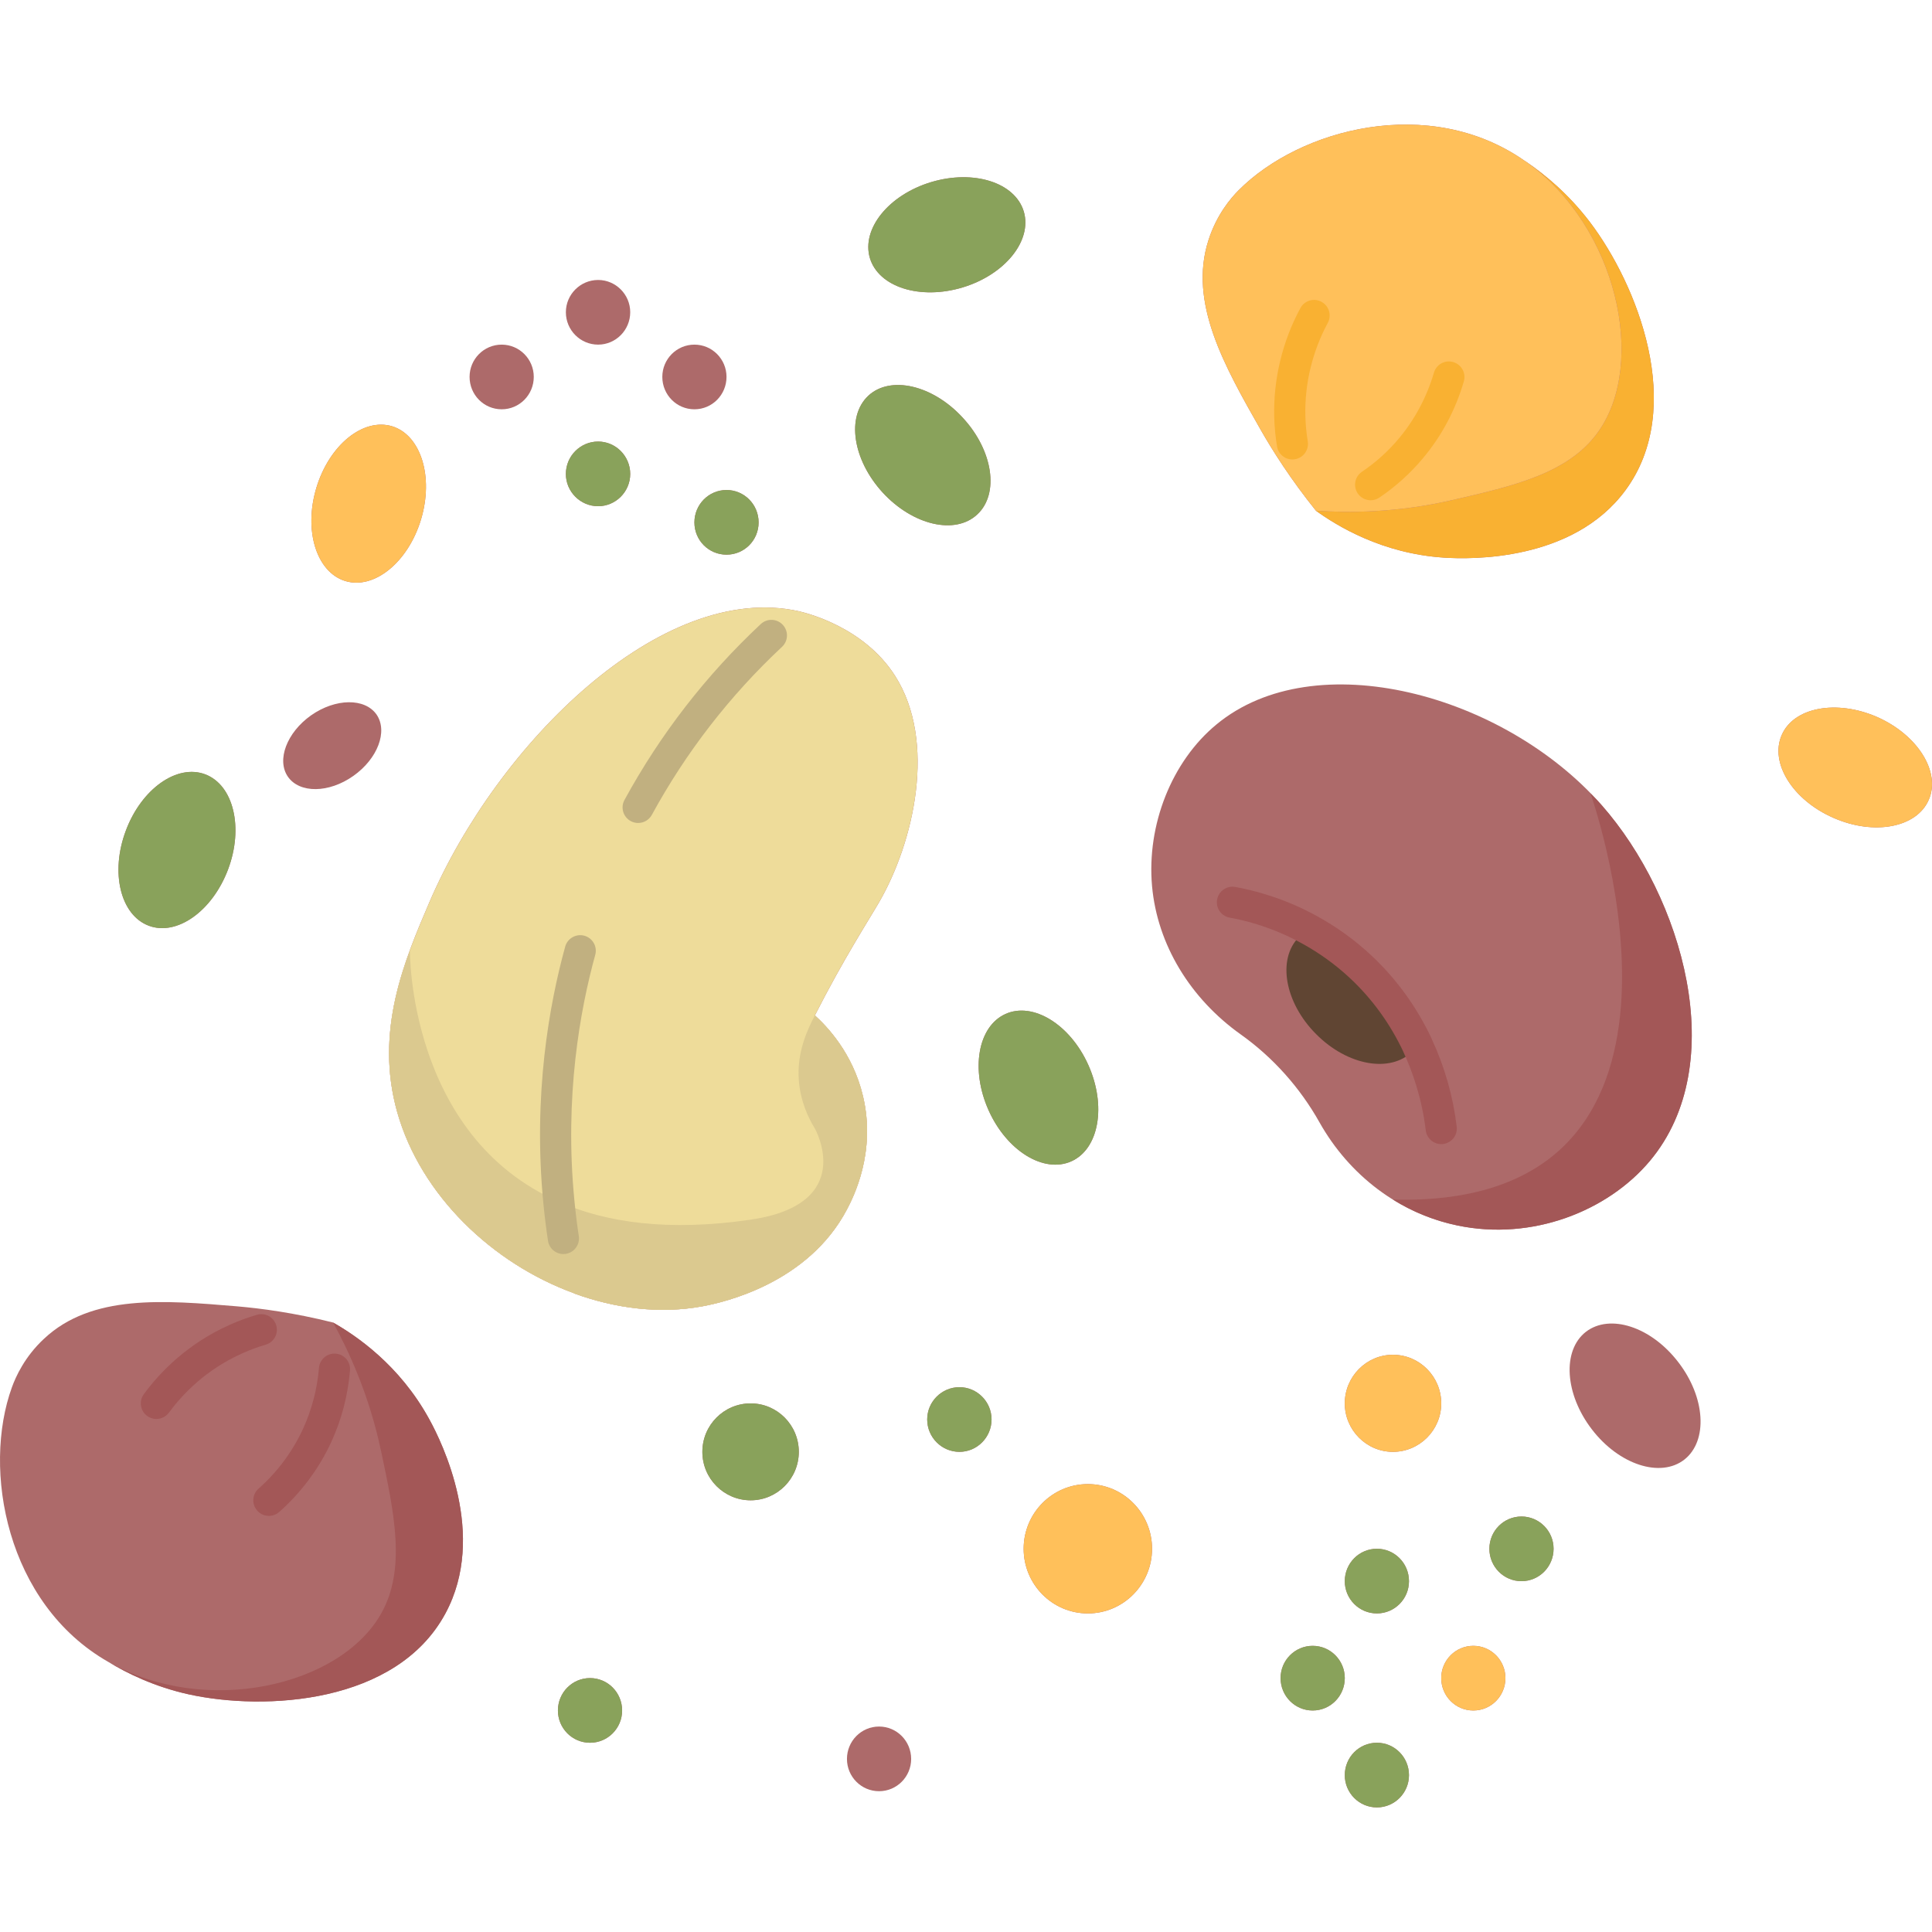 <svg id="Flat" enable-background="new 0 0 123.994 108.002" height="512" viewBox="0 0 123.994 108.002" width="512" xmlns="http://www.w3.org/2000/svg"><g id="XMLID_23_"><g fill="#ad6a6a"><path d="m51.267 31.232c-8.81-1.96-19.34 8.5-23.71 18.68-1.59 3.71-3.54 8.25-2.06 13.48 1.51 5.32 6.1 9.7 11.34 11.61v.01c2.68.98 5.54 1.33 8.24.83 1.37-.25 6.78-1.47 9.28-6.22.42-.8 1.88-3.67 1.03-7.26-.66-2.81-2.37-4.54-3.09-5.19 1.86-3.66 3.51-6.2 4.12-7.26 2.25-3.89 3.71-10.32 1.03-14.53-2.01-3.16-5.72-4.04-6.18-4.15z"/><path d="m101.777 77.482c-1.53 1.2-1.35 4 .39 6.26 1.74 2.27 4.4 3.13 5.93 1.94 1.53-1.2 1.36-4-.39-6.26-1.74-2.27-4.39-3.13-5.93-1.94z"/><path d="m22.677 41.802c1.56-1.1 2.23-2.86 1.49-3.94-.75-1.07-2.63-1.05-4.2.05-1.56 1.1-2.23 2.87-1.49 3.94.75 1.08 2.63 1.06 4.2-.05z"/><path d="m38.387 14.122c1.13 0 2.06-.93 2.06-2.08 0-1.14-.93-2.07-2.06-2.07-1.14 0-2.07.93-2.07 2.07 0 1.15.93 2.08 2.07 2.08z"/><path d="m32.197 18.272c1.14 0 2.06-.93 2.06-2.08 0-1.14-.92-2.07-2.06-2.07s-2.06.93-2.06 2.07c0 1.15.92 2.08 2.06 2.08z"/><path d="m44.567 18.272c1.14 0 2.06-.93 2.06-2.08 0-1.14-.92-2.07-2.06-2.07s-2.06.93-2.06 2.07c0 1.15.92 2.08 2.06 2.08z"/><path d="m38.387 24.492c1.13 0 2.06-.93 2.06-2.07 0-1.15-.93-2.08-2.06-2.08-1.14 0-2.07.93-2.07 2.08 0 1.14.93 2.07 2.07 2.07z"/><path d="m44.567 25.532c0 1.15.92 2.07 2.06 2.07s2.06-.92 2.06-2.07-.92-2.08-2.06-2.08-2.06.93-2.06 2.08z"/><path d="m37.867 99.702c-1.14 0-2.06.93-2.06 2.08 0 1.14.92 2.07 2.06 2.07s2.06-.93 2.06-2.07c0-1.15-.92-2.08-2.06-2.08z"/><path d="m61.577 81.032c-1.14 0-2.07.93-2.07 2.07 0 1.15.93 2.08 2.07 2.08 1.13 0 2.06-.93 2.06-2.08 0-1.14-.93-2.07-2.06-2.07z"/><path d="m88.367 103.852c-1.14 0-2.06.93-2.06 2.08 0 1.14.92 2.07 2.06 2.07s2.06-.93 2.06-2.07c0-1.15-.92-2.08-2.06-2.08z"/><path d="m97.647 89.332c-1.14 0-2.06.93-2.06 2.07 0 1.15.92 2.08 2.06 2.08s2.06-.93 2.06-2.08c0-1.14-.92-2.07-2.06-2.07z"/><path d="m88.367 91.402c-1.14 0-2.06.93-2.06 2.08 0 1.14.92 2.07 2.06 2.07s2.06-.93 2.06-2.07c0-1.15-.92-2.08-2.06-2.08z"/><path d="m84.247 97.632c-1.14 0-2.06.93-2.06 2.07 0 1.15.92 2.08 2.06 2.08s2.06-.93 2.06-2.08c0-1.14-.92-2.07-2.06-2.07z"/><path d="m48.177 82.072c-1.71 0-3.1 1.39-3.1 3.11s1.39 3.11 3.1 3.11c1.7 0 3.09-1.39 3.09-3.11s-1.39-3.11-3.09-3.11z"/><path d="m68.767 66.532c1.77-.8 2.25-3.57 1.08-6.18s-3.56-4.07-5.32-3.27c-1.77.8-2.25 3.57-1.08 6.18s3.55 4.07 5.32 3.27z"/><path d="m9.537 51.412c1.81.69 4.09-.93 5.1-3.61s.35-5.41-1.46-6.1-4.1.93-5.1 3.61c-1.01 2.68-.35 5.41 1.46 6.1z"/><path d="m62.717 25.022c1.43-1.32 1.02-4.1-.92-6.2-1.93-2.11-4.65-2.74-6.07-1.42-1.42 1.33-1.01 4.1.92 6.21 1.93 2.1 4.65 2.74 6.07 1.41z"/><path d="m61.777 10.452c2.72-.82 4.48-3 3.93-4.87-.56-1.87-3.22-2.71-5.95-1.89-2.72.82-4.48 3-3.93 4.87.56 1.87 3.22 2.71 5.95 1.89z"/><path d="m22.157 29.292c1.85.57 4.03-1.2 4.86-3.94s0-5.42-1.85-5.99c-1.86-.56-4.03 1.2-4.86 3.94s0 5.42 1.85 5.99z"/><path d="m120.477 38.022c-2.61-1.14-5.36-.63-6.13 1.16-.78 1.79.71 4.17 3.32 5.31 2.61 1.15 5.35.63 6.12-1.16.78-1.78-.71-4.16-3.31-5.31z"/><path d="m94.557 97.632c-1.14 0-2.06.93-2.06 2.07 0 1.15.92 2.08 2.06 2.08s2.06-.93 2.06-2.08c0-1.14-.92-2.07-2.06-2.07z"/><path d="m56.417 102.812c-1.14 0-2.06.93-2.06 2.08 0 1.14.92 2.07 2.06 2.07s2.06-.93 2.06-2.07c0-1.15-.92-2.08-2.06-2.08z"/><ellipse cx="69.817" cy="91.402" rx="4.12" ry="4.15"/><path d="m89.397 78.952c-1.7 0-3.09 1.4-3.09 3.12 0 1.71 1.39 3.11 3.09 3.11 1.71 0 3.1-1.4 3.1-3.11 0-1.72-1.39-3.12-3.1-3.12z"/><path d="m84.457 24.782c1.35.97 4.23 2.75 8.22 3.01 1.66.11 8.26.27 11.64-4.32 3.92-5.31.75-13.23-2.29-17.23-1.38-1.81-2.88-3.03-4.04-3.83-.05-.03-.1-.06-.14-.09-6.13-4.28-14.44-2.05-18.36 1.9-.5.5-1.41 1.57-1.93 3.2-1.29 4.01 1.03 8.08 3.35 12.16.77 1.35 1.92 3.17 3.55 5.2z"/><path d="m21.377 76.882c-2.52-.63-4.65-.91-6.18-1.04-4.66-.39-9.31-.79-12.37 2.08-1.25 1.16-1.82 2.45-2.06 3.11-1.92 5.28-.37 13.89 6.18 17.63 1.21.73 2.95 1.59 5.15 2.08 4.9 1.08 13.36.62 16.49-5.19 2.71-5.02-.22-10.98-1.03-12.45-1.92-3.52-4.74-5.4-6.18-6.22z"/><path d="m93.527 70.652c4.8 1.01 9.66-.92 12.36-4.14 5.23-6.24 2.09-16.94-3.09-22.83-6.29-7.15-18.42-10.41-24.73-5.18-2.86 2.36-4.48 6.43-4.13 10.37.34 3.76 2.45 7.21 5.69 9.52 2.07 1.47 3.81 3.42 5.06 5.65 1.91 3.39 5.1 5.83 8.84 6.61z"/></g><g><path d="m90.977 59.092v.01c-.11.13-.2.25-.32.37-1.41 1.42-4.18.93-6.19-1.1-2.02-2.02-2.51-4.82-1.1-6.23.2-.2.41-.36.65-.48 1.08.59 2.22 1.37 3.32 2.4 1.72 1.61 2.87 3.39 3.64 5.03z" fill="#604533"/><path d="m36.837 75.002c-5.24-1.91-9.83-6.29-11.34-11.61-1.48-5.23.47-9.77 2.06-13.48 4.37-10.18 14.9-20.64 23.71-18.68.46.11 4.17.99 6.18 4.15 2.68 4.21 1.22 10.64-1.03 14.53-.61 1.06-2.26 3.6-4.12 7.26.72.65 2.43 2.38 3.09 5.19.85 3.59-.61 6.46-1.03 7.26-2.5 4.75-7.91 5.97-9.28 6.22-2.7.5-5.56.15-8.24-.83z" fill="#eedc9a"/><g fill="#89a25b"><path d="m38.387 20.342c1.13 0 2.06.93 2.06 2.08 0 1.14-.93 2.07-2.06 2.07-1.14 0-2.07-.93-2.07-2.07 0-1.15.93-2.08 2.07-2.08z"/><path d="m46.627 23.452c1.14 0 2.06.93 2.06 2.08s-.92 2.07-2.06 2.07-2.06-.92-2.06-2.07.92-2.08 2.06-2.08z"/><path d="m37.867 99.702c1.14 0 2.06.93 2.06 2.08 0 1.14-.92 2.07-2.06 2.07s-2.06-.93-2.06-2.07c0-1.15.92-2.08 2.06-2.08z"/><path d="m61.577 81.032c1.13 0 2.06.93 2.06 2.07 0 1.15-.93 2.08-2.06 2.08-1.14 0-2.07-.93-2.07-2.08 0-1.14.93-2.07 2.07-2.07z"/><path d="m88.367 103.852c1.14 0 2.06.93 2.06 2.08 0 1.14-.92 2.07-2.06 2.07s-2.06-.93-2.06-2.07c0-1.15.92-2.08 2.06-2.08z"/><path d="m97.647 89.332c1.14 0 2.06.93 2.06 2.07 0 1.15-.92 2.08-2.06 2.08s-2.06-.93-2.06-2.08c0-1.14.92-2.07 2.06-2.07z"/><path d="m88.367 91.402c1.14 0 2.06.93 2.06 2.08 0 1.14-.92 2.07-2.06 2.07s-2.06-.93-2.06-2.07c0-1.15.92-2.08 2.06-2.08z"/><path d="m84.247 97.632c1.14 0 2.06.93 2.06 2.07 0 1.15-.92 2.08-2.06 2.08s-2.06-.93-2.06-2.08c0-1.14.92-2.07 2.06-2.07z"/><path d="m48.177 82.072c1.7 0 3.09 1.39 3.09 3.11s-1.39 3.11-3.09 3.11c-1.71 0-3.1-1.39-3.1-3.11s1.39-3.11 3.1-3.11z"/><path d="m69.847 60.352c1.17 2.61.69 5.38-1.08 6.18s-4.15-.66-5.32-3.27-.69-5.38 1.08-6.18c1.76-.8 4.15.66 5.32 3.27z"/><path d="m13.177 41.702c1.81.69 2.47 3.42 1.46 6.1s-3.29 4.3-5.1 3.61-2.47-3.42-1.46-6.1c1-2.68 3.29-4.3 5.1-3.61z"/><path d="m61.797 18.822c1.94 2.1 2.35 4.88.92 6.2-1.42 1.33-4.14.69-6.07-1.41-1.93-2.11-2.34-4.88-.92-6.21 1.42-1.32 4.14-.69 6.07 1.42z"/><path d="m65.707 5.582c.55 1.87-1.21 4.05-3.93 4.87-2.73.82-5.39-.02-5.95-1.89-.55-1.87 1.21-4.05 3.93-4.87 2.73-.82 5.39.02 5.95 1.89z"/></g><path d="m25.167 19.362c1.85.57 2.68 3.25 1.85 5.99s-3.01 4.51-4.86 3.94-2.68-3.25-1.85-5.99 3-4.5 4.86-3.94z" fill="#ffc05a"/><path d="m120.477 38.022c2.6 1.15 4.09 3.53 3.31 5.31-.77 1.79-3.51 2.31-6.12 1.16-2.61-1.14-4.1-3.52-3.32-5.31.77-1.79 3.52-2.3 6.13-1.16z" fill="#ffc05a"/><path d="m94.557 97.632c1.14 0 2.06.93 2.06 2.07 0 1.15-.92 2.08-2.06 2.08s-2.06-.93-2.06-2.08c0-1.14.92-2.07 2.06-2.07z" fill="#ffc05a"/><ellipse cx="69.817" cy="91.402" fill="#ffc05a" rx="4.12" ry="4.15"/><path d="m89.397 78.952c1.71 0 3.1 1.4 3.1 3.12 0 1.71-1.39 3.11-3.1 3.11-1.7 0-3.09-1.4-3.09-3.11 0-1.72 1.39-3.12 3.09-3.12z" fill="#ffc05a"/><path d="m102.577 19.712c3.13-4.41 1.21-13.13-4.59-17.3 1.16.8 2.66 2.02 4.04 3.83 3.04 4 6.21 11.92 2.29 17.23-3.38 4.59-9.98 4.43-11.64 4.32-3.99-.26-6.87-2.04-8.22-3.01 2.06.14 5.16.15 8.78-.69 3.93-.9 7.46-1.72 9.34-4.38z" fill="#f9b132"/><path d="m93.237 24.092c-3.62.84-6.72.83-8.78.69-1.63-2.03-2.78-3.85-3.55-5.2-2.32-4.08-4.64-8.15-3.35-12.16.52-1.63 1.43-2.7 1.93-3.2 3.92-3.95 12.23-6.18 18.36-1.9.04.03.09.06.14.09 5.8 4.17 7.72 12.89 4.59 17.3-1.88 2.66-5.41 3.48-9.34 4.38z" fill="#ffc05a"/><path d="m6.947 98.662c6.2 3.54 14.87 1.6 17.52-3.11 1.6-2.84.84-6.41 0-10.37-.77-3.66-2.09-6.48-3.09-8.3 1.44.82 4.26 2.7 6.18 6.22.81 1.47 3.74 7.43 1.03 12.45-3.13 5.81-11.59 6.27-16.49 5.19-2.2-.49-3.94-1.35-5.15-2.08z" fill="#a35757"/></g><g><g id="XMLID_47_"><g><path d="m55.387 62.362c-.66-2.81-2.37-4.54-3.09-5.19-.47.91-1.16 2.32-1.03 4.15.1 1.38.63 2.46 1.03 3.11 0 0 2.75 4.85-4.13 5.85-5.27.77-9.27.19-12.3-1.15-9.69-4.24-9.56-16.13-9.56-16.13-1.13 3.05-1.9 6.53-.81 10.39 1.51 5.32 6.1 9.7 11.34 11.61v.01c2.68.98 5.54 1.33 8.24.83 1.37-.25 6.78-1.47 9.28-6.22.42-.8 1.88-3.67 1.03-7.26z" fill="#dbc98f"/><path d="m105.887 66.512c-2.7 3.22-7.56 5.15-12.36 4.14-1.48-.31-2.87-.87-4.13-1.66 21.77.58 13.03-25.06 12.68-26.07.26.25.49.5.72.76 5.18 5.89 8.32 16.59 3.09 22.83z" fill="#a35757"/></g><g><path d="m37.503 52.058c-.525-.145-1.083.165-1.229.698-1.014 3.675-2.08 9.517-1.401 16.472.075.789.174 1.592.296 2.407.075.496.502.852.988.852.049 0 .1-.004.149-.011.547-.083.923-.592.841-1.138-.118-.78-.211-1.548-.284-2.303-.648-6.652.37-12.235 1.339-15.748.147-.532-.167-1.083-.699-1.229z" fill="#c1b080"/><path d="m48.825 32.056c-3.504 3.274-6.447 7.072-8.746 11.288-.265.484-.086 1.092.399 1.356.151.083.315.122.478.122.354 0 .697-.188.879-.521 2.196-4.027 5.008-7.656 8.355-10.784.403-.377.425-1.01.048-1.413-.376-.405-1.011-.426-1.413-.048z" fill="#c1b080"/><path d="m17.729 77.065c-.155-.53-.71-.835-1.24-.68-.574.168-1.146.378-1.695.622-2.782 1.225-4.561 3.108-5.563 4.474-.327.445-.231 1.071.214 1.397.179.131.386.194.591.194.308 0 .611-.142.807-.408.858-1.168 2.38-2.78 4.761-3.828.472-.21.958-.389 1.446-.531.53-.156.835-.71.679-1.24z" fill="#a35757"/><path d="m21.551 78.881c-.538-.054-1.033.362-1.08.912-.116 1.378-.464 2.699-1.032 3.931-.664 1.442-1.647 2.763-2.844 3.818-.414.366-.453.998-.088 1.412.198.224.474.338.75.338.235 0 .472-.082.662-.25 1.402-1.239 2.557-2.789 3.336-4.48.666-1.442 1.072-2.99 1.208-4.601.047-.551-.361-1.034-.912-1.08z" fill="#a35757"/><path d="m82.944 21.492c.054 0 .108-.004.163-.014.545-.089.914-.604.824-1.148-.09-.548-.142-1.104-.154-1.65-.047-2.062.451-4.12 1.439-5.953.263-.486.081-1.093-.405-1.354-.486-.265-1.093-.08-1.354.405-1.153 2.138-1.733 4.54-1.68 6.948.015.641.076 1.289.182 1.929.08.49.504.837.985.837z" fill="#f9b132"/><path d="m93.267 15.242c-.532-.157-1.086.15-1.239.681-.449 1.54-1.223 2.995-2.239 4.209-.684.82-1.484 1.544-2.382 2.15-.457.309-.577.931-.268 1.389.193.285.508.439.829.439.192 0 .388-.056.56-.172 1.052-.711 1.993-1.562 2.796-2.524 1.208-1.443 2.091-3.103 2.624-4.933.154-.53-.151-1.084-.681-1.239z" fill="#f9b132"/><path d="m91.883 58.666c-.957-2.036-2.257-3.831-3.862-5.335-1.06-.991-2.245-1.848-3.522-2.546-2.059-1.129-3.978-1.633-5.225-1.857-.542-.096-1.063.265-1.161.808-.098.544.264 1.063.808 1.161 1.101.197 2.794.643 4.617 1.644 1.132.618 2.181 1.375 3.116 2.251 1.417 1.328 2.566 2.915 3.414 4.717.002.005.001.011.004.016.51 1.093 1.172 2.853 1.433 5.026.062.508.493.881.992.881.039 0 .08-.002.12-.007.549-.066.939-.563.874-1.112-.235-1.952-.773-3.842-1.601-5.622-.005-.008-.003-.017-.007-.025z" fill="#a35757"/></g></g></g></g></svg>